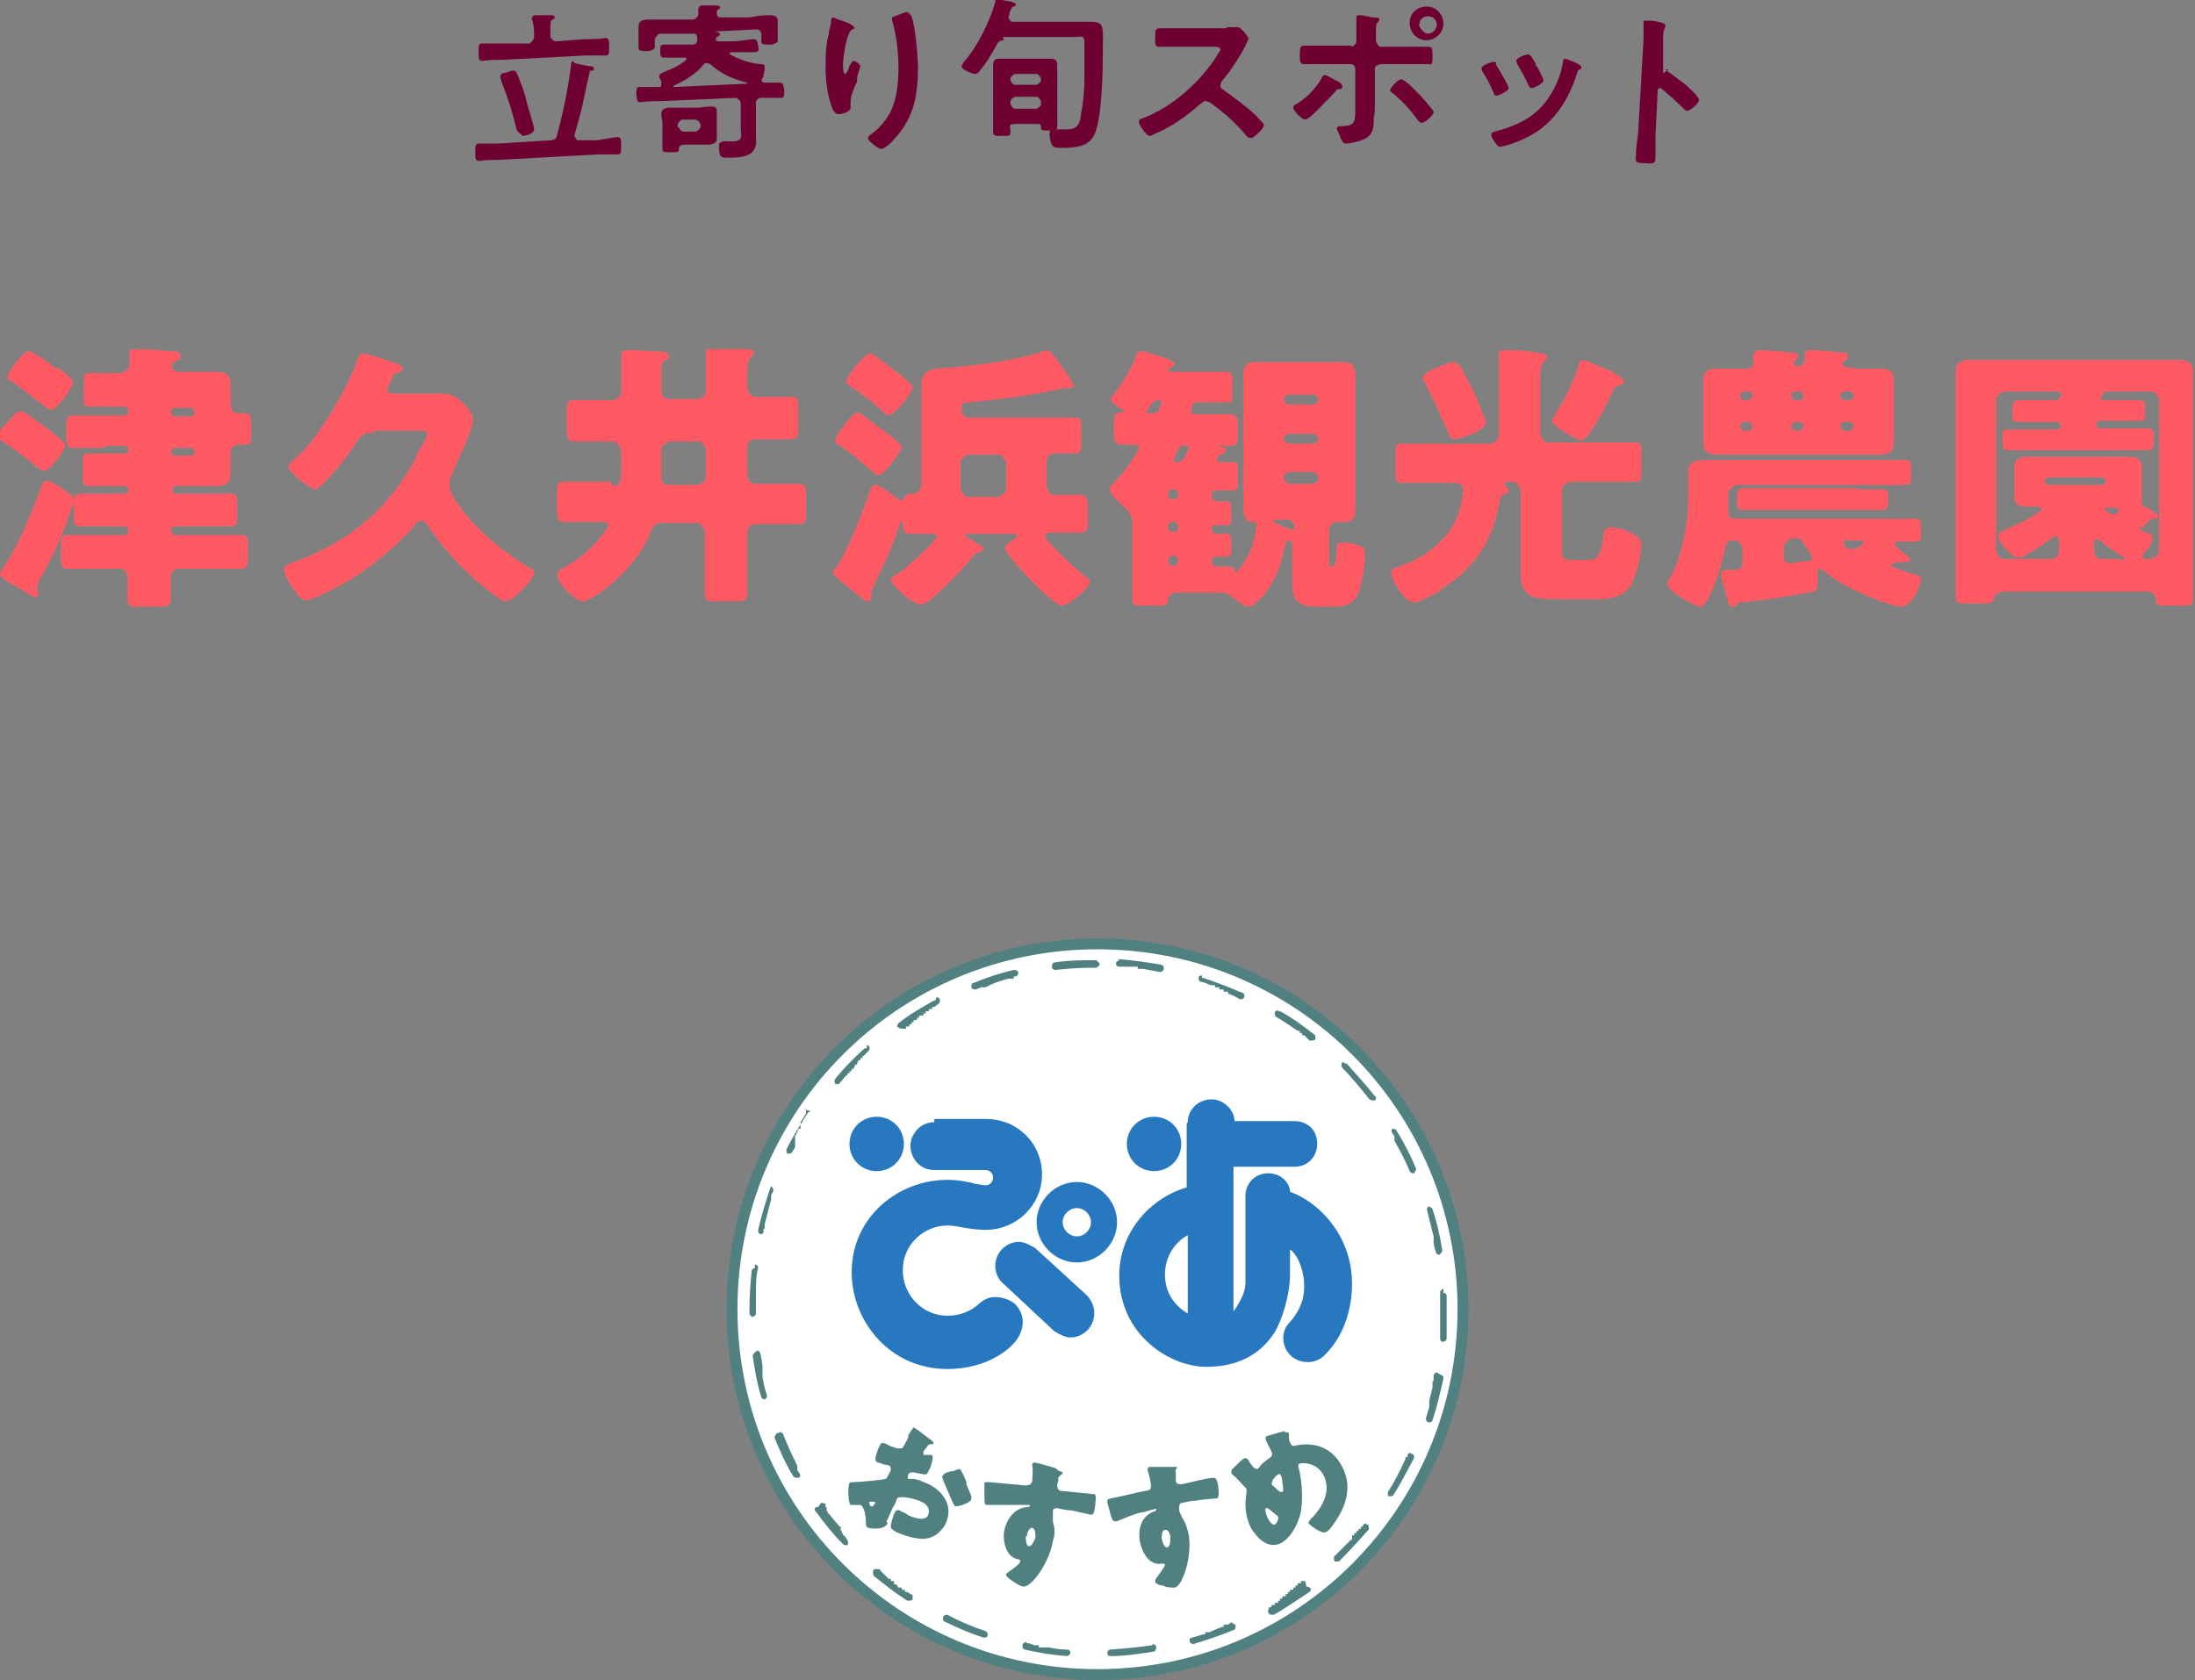 <?xml version="1.0" encoding="UTF-8"?><svg id="_イヤー_2" xmlns="http://www.w3.org/2000/svg" viewBox="0 0 20.18 15.45"><rect x="0" y="0" width="20.18" height="15.45" fill="#808080" stroke="none"/><defs><style>.cls-1{fill:#fff;}.cls-2{fill:#ff5a64;}.cls-3{fill:#6e0032;}.cls-4{fill:#2778be;}.cls-5{fill:#518080;}</style></defs><g id="_イヤー_7"><g><g><g><path class="cls-1" d="M10.09,15.4c-1.85,0-3.36-1.51-3.36-3.36s1.51-3.36,3.36-3.36,3.36,1.51,3.36,3.36-1.51,3.36-3.36,3.36Z"/><path class="cls-5" d="M10.09,8.73c1.83,0,3.31,1.48,3.31,3.31s-1.48,3.31-3.31,3.31-3.31-1.48-3.31-3.31,1.48-3.31,3.31-3.31m0-.1c-1.88,0-3.41,1.53-3.41,3.41s1.53,3.41,3.41,3.41,3.41-1.53,3.41-3.41-1.53-3.41-3.41-3.41h0Z"/></g><path class="cls-5" d="M10.09,8.83c-.13,0-.26,0-.39,.02-.02,0-.03,.02-.03,.04,0,.02,.02,.03,.03,.03h0c.1-.01,.21-.02,.31-.02h.07s.03-.02,.03-.03-.01-.03-.03-.03h0Zm-.77,.09h0c-.13,.03-.25,.07-.37,.12-.02,0-.02,.02-.02,.04,0,.01,.02,.02,.03,.02h.01l.05-.02h.04c.07-.04,.14-.06,.21-.08h.05v-.02h.02s.03-.02,.02-.04c0-.01-.02-.02-.03-.02h0Zm-.72,.28h-.01c-.11,.06-.23,.13-.33,.21-.01,.01-.02,.03,0,.04,0,0,.02,.01,.03,.01,0,0,.01,0,.02,0h.02v-.02h.03v-.02h.02v-.02h.02v-.02h.03v-.02h.02v-.02h.04v-.02h.02v-.02h.03v-.02h.03v-.02h.02l.04-.03s.02-.03,.01-.04c0-.01-.02-.02-.03-.02h0Zm-.63,.44s-.02,0-.02,0c-.1,.09-.19,.18-.27,.28-.01,.01-.01,.03,0,.05,0,0,.01,0,.02,0,0,0,.02,0,.02-.01,.02-.02,.04-.05,.06-.07h.01v-.02h.02v-.02h.02v-.02h.02v-.02h.01v-.02h.02v-.02h.01v-.02h.02v-.02h.02v-.02h.01l.05-.05s.01-.03,0-.04c0,0-.02-.01-.02-.01h0Zm-.51,.58s-.02,0-.03,.01c-.07,.11-.14,.22-.2,.34,0,.02,0,.04,.01,.04h.01s.02,0,.03-.01l.03-.05h0v-.02h0v-.02h0v-.02h0v-.03h0v-.02h.01v-.02h.01v-.02h.01v-.02h.02v-.02h0v-.02h0v-.02h0s.04-.06,.05-.08c0-.01,0-.03,0-.04,0,0-.01,0-.02,0h0Zm-.35,.69s-.03,0-.03,.02c-.04,.12-.08,.25-.11,.38,0,.02,0,.03,.02,.04h0s.03,0,.03-.02v-.03h.01v-.02h0v-.02h0c.02-.08,.04-.16,.06-.23h0v-.02h0v-.02h0l.02-.04s0-.03-.02-.04h-.01Zm-.17,.75s-.03,.01-.03,.03c-.01,.11-.02,.23-.02,.34v.05s.01,.03,.03,.03h0s.03-.01,.03-.03h0v-.02h0v-.02h0v-.02h0v-.02h0v-.02h0v-.02h0v-.02h0v-.02h0v-.02h0c0-.09,0-.17,.02-.24,0-.02-.01-.03-.03-.03h0Zm.01,.77h0s-.03,.02-.03,.04c.02,.13,.04,.26,.08,.38,0,.01,.02,.02,.03,.02h0s.03-.02,.02-.04c-.02-.06-.03-.11-.04-.17h0v-.02h0v-.02h0v-.02h0v-.02h0v-.02h0s-.01-.08-.02-.11c0-.02-.02-.03-.03-.03h0Zm.2,.75h-.01s-.02,.03-.02,.04c.05,.12,.1,.24,.17,.35,0,.01,.02,.02,.03,.02,0,0,.01,0,.02,0,.02,0,.02-.03,.01-.04l-.02-.03h0v-.02h0v-.02h0c-.05-.1-.09-.19-.13-.29,0-.01-.02-.02-.03-.02h0Zm.37,.68s-.01,0-.02,0c-.01,.01-.02,.03,0,.04,.08,.11,.16,.21,.25,.3,0,0,.01,.01,.02,.01,0,0,.02,0,.02,0,.01-.01,.01-.03,0-.05l-.03-.04h-.01v-.02h-.01v-.02h-.01v-.02h0v-.02h-.01s-.07-.08-.1-.12h-.01v-.02h-.01v-.02h0v-.02h-.01v-.03s-.03-.01-.04-.01h0Zm.53,.57s-.02,0-.02,.01c-.01,.01,0,.03,0,.05,.1,.08,.2,.16,.31,.23,0,0,.01,0,.02,0,.01,0,.02,0,.03-.01,0-.01,0-.03,0-.04l-.05-.03h-.02v-.02h-.03v-.02h-.03l-.02-.03h-.02v-.03h-.03v-.02h-.02s-.05-.05-.07-.07h0s-.01-.02-.02-.02h0Zm.65,.42s-.02,0-.03,.02c0,.02,0,.04,.01,.04,.12,.06,.24,.11,.36,.15h.01s.03,0,.03-.02c0-.02,0-.03-.02-.04-.12-.04-.24-.09-.35-.15h-.01Zm.73,.25s-.03,.01-.03,.03c0,.02,0,.03,.02,.04,.13,.03,.26,.05,.39,.06h0s.03-.01,.03-.03c0-.02-.01-.03-.03-.03-.06,0-.12-.01-.17-.02h-.09v-.02h-.04s-.05-.02-.07-.02h0Zm1.16,.03h0c-.13,.02-.25,.03-.38,.04-.02,0-.03,.02-.03,.03,0,.02,.01,.03,.03,.03h0c.13,0,.26-.02,.39-.04,.02,0,.03-.02,.03-.04,0-.02-.02-.03-.03-.03h0Zm.74-.21h-.01l-.03,.02h-.04v.02h-.01s-.08,.03-.12,.05h-.04v.02h-.02s-.06,.02-.1,.03c-.02,0-.03,.02-.02,.04,0,.01,.02,.02,.03,.02h0c.13-.04,.25-.08,.37-.13,.02,0,.02-.03,.02-.04,0-.01-.02-.02-.03-.02h0Zm.67-.38s-.01,0-.02,0h-.02v.02h-.03v.02h-.02v.02h-.02v.02h-.03v.02h-.02v.02h-.02v.02h-.03v.02h-.02v.02h-.02v.02h-.03v.02h-.03v.02h-.02s-.02,.04-.01,.05c0,.01,.02,.02,.03,.02,0,0,.01,0,.02,0,.11-.06,.22-.14,.33-.21,.01-.01,.02-.03,0-.04,0,0-.02-.01-.03-.01h0Zm.56-.53s-.02,0-.02,.01h-.01v.02h-.02v.02h-.02v.02h-.02v.02h-.02v.02h-.02v.02h0v.02h-.01c-.05,.05-.1,.1-.15,.15-.01,.01-.01,.03,0,.05,0,0,.01,0,.02,0,0,0,.02,0,.02,0,.09-.09,.18-.19,.27-.29,.01-.01,0-.03,0-.05,0,0-.01,0-.02,0h0Zm.41-.65s-.02,0-.03,.02v.02h-.02v.02h0c-.05,.11-.1,.21-.16,.3,0,.01,0,.03,0,.04,0,0,.01,0,.02,0,.01,0,.02,0,.03-.01,.07-.11,.13-.23,.19-.34,0-.02,0-.04-.02-.04h-.01Zm.24-.74s-.03,.01-.03,.03v.05h-.01v.02h0v.02h0v.02h0s-.02,.08-.03,.12h0v.02h0v.02h0v.02h0s-.02,.07-.03,.1c0,.02,0,.03,.02,.04h.01s.03,0,.03-.02c.04-.12,.07-.25,.1-.38,0-.02,0-.03-.03-.04h0Zm.06-.77h0s-.03,.02-.03,.03v.04h0v.02h0v.03h0v.02h0v.02h0v.02h0v.02h0v.02h0v.02h0v.02h0v.02h0v.02h0c0,.05,0,.11,0,.16,0,.02,.01,.03,.03,.03h0s.03-.01,.03-.03c0-.08,0-.16,0-.24,0-.05,0-.1,0-.15,0-.02-.01-.03-.03-.03h0Zm-.13-.76h0s-.03,.02-.02,.04c.02,.08,.04,.16,.06,.24h0v.02h0v.02h0v.02s.01,.06,.02,.08c0,.02,.02,.03,.03,.03h0s.03-.02,.03-.04c-.02-.13-.05-.26-.09-.38,0-.01-.02-.02-.03-.02h0Zm-.31-.71s-.01,0-.02,0c-.02,0-.02,.03-.01,.04l.02,.03h0v.02h0v.02h0c.05,.09,.1,.18,.14,.28,0,.01,.02,.02,.03,.02h.01s.02-.03,.02-.04c-.05-.12-.11-.24-.18-.35,0-.01-.02-.02-.03-.02h0Zm-.47-.61s-.02,0-.02,0c-.01,.01-.01,.03,0,.05,.09,.09,.17,.19,.25,.29,0,0,.02,.01,.03,.01,0,0,.01,0,.02,0,.01-.01,.02-.03,0-.04-.08-.1-.17-.2-.26-.3,0,0-.01,0-.02,0h0Zm-.61-.48s-.02,0-.03,.02c0,.02,0,.03,.01,.04,.07,.04,.14,.09,.2,.13h.02v.02h.02v.02h.02l.05,.05s.01,0,.02,0c0,0,.02,0,.03-.01,.01-.01,0-.03,0-.04-.1-.08-.21-.16-.32-.22,0,0-.01,0-.02,0h0Zm-.7-.32s-.03,0-.03,.02c0,.02,0,.03,.02,.04,.03,0,.06,.02,.09,.03h.04v.02h.04v.02h.04v.02h.04v.02h.01s.07,.03,.1,.05h.01s.02,0,.03-.02c0-.02,0-.04-.02-.04-.12-.05-.24-.1-.37-.14h0Zm-.76-.14s-.03,.01-.03,.03c0,.02,.01,.03,.03,.03h.17v.02h.05c.05,.01,.11,.02,.16,.03h0s.03-.01,.03-.03c0-.02,0-.03-.03-.04-.13-.02-.26-.04-.39-.05h0Z"/></g><g><path class="cls-5" d="M8.16,14.01c-.03,.06-.14,.05-.18,.04-.02-.01-.02-.03-.02-.07,0-.05-.02-.13-.05-.14-.01,0-.03,0-.05,0-.01,0-.03,0-.04,0-.02-.01-.03-.17-.01-.2,0-.01,.02-.01,.04-.01,.04,0,.27-.02,.29-.03,.01,0,.02-.02,.03-.04l.02-.04s0-.03-.01-.04c0,0-.03-.01-.04-.01-.02,0-.05-.02-.07-.02-.02-.01-.04-.02,.01-.14,.02-.04,.02-.05,.07-.03,.03,.02,.07,.03,.1,.04,.01,0,.03,0,.04,0,.01,0,.04-.06,.06-.1v-.02s.03-.05,.04-.06c0-.01,.01-.02,.03,0,.02,.01,.12,.09,.15,.11,0,0,.02,.02,.01,.03,0,0-.01,0-.02,0-.02,0-.03,.01-.04,.03-.02,.02-.03,.04-.03,.04,0,.01,0,.03,0,.03,0,0,.03,0,.04,0,.01,0,.03,0,.03,0,.02,0,.02,.04,0,.09,0,.02-.02,.05-.03,.07-.01,.03-.03,.02-.13,0-.02,0-.04,0-.05,.02,0,.02-.01,.03,0,.04,0,0,.02,0,.03,0,.06,0,.11,.03,.16,.05,.14,.07,.23,.21,.15,.37-.04,.07-.1,.12-.18,.13-.08,.01-.2-.03-.27-.06-.03-.02-.05-.03-.05-.05,0-.03,.02-.09,.03-.12,.01-.02,.02-.04,.05-.03,0,0,.03,.02,.04,.02,.01,0,.03,.02,.05,.03,.05,.02,.14,.05,.17,0,.03-.06-.01-.11-.06-.13-.04-.02-.15-.05-.2-.04-.02,0-.03,.02-.03,.03,0,.01-.02,.05-.03,.06-.01,.02-.05,.12-.06,.13Zm-.12-.17s.01-.03,0-.03c0,0-.02,0-.03,0,0,0-.01,0-.02,0,0,0,0,.01,.01,.04h.01s.01,.01,.02,0v-.02Zm.84-.2s.04,.09,.05,.12c0,0,0,.02,0,.03-.01,.03-.12,.07-.15,.06-.01,0-.01-.02-.02-.03-.03-.07-.06-.14-.09-.21,0-.02-.02-.03,0-.04,0-.02,.06-.04,.08-.04h.01s.05-.02,.06-.02c.02,0,.06,.11,.07,.13Z"/><path class="cls-5" d="M9.74,13.53s.03,0,.03,.02c0,0,0,0-.01,.01,0,0-.02,.01-.03,.03,0,.01,0,.04-.01,.06,0,.03,0,.05,.03,.06,.1,.01,.2,.02,.3,.03,.02,0,.03,0,.02,.09,0,.02-.01,.08-.02,.09,0,0,0,.01-.02,.01,0,0-.14-.03-.18-.04-.04,0-.08-.01-.13-.02-.02,0-.04,0-.04,.03v.03s0,.04,0,.07c.02,.05,.02,.12,0,.17-.03,.2-.2,.43-.27,.42-.03,0-.07-.03-.1-.05-.03-.02-.06-.04-.06-.06,0-.01,.02-.02,.03-.03,.03-.02,.1-.07,.1-.09,0-.01,0-.02-.02-.02-.11-.02-.14-.16-.13-.25,.02-.11,.09-.22,.21-.23,0,0,.02,0,.03-.01,0,0,0-.01-.01-.01-.01,0-.11,0-.13,0-.03,0-.21,0-.24,0,0,0-.02,0-.02,0-.02,0-.02-.03-.02-.11,0-.04,0-.07,0-.08,0-.02,0-.02,.04-.02,.11,.01,.23,.02,.33,.03,.03,0,.06,0,.07-.04,0-.04,.01-.1,0-.14,0,0,0,0,0-.01,0,0,0-.02,.02-.02,.02,0,.16,.04,.19,.05Zm-.31,.6s0,.09,.03,.09c.03,0,.05-.06,.06-.08,0-.03,0-.08-.03-.09-.03,0-.05,.05-.05,.08Z"/><path class="cls-5" d="M10.79,13.49s.03,0,.03,0c0,0,0,0,0,.01,0,0-.02,.02-.01,.04,0,.01,0,.04,0,.06,0,.03,0,.05,.05,.05,.1-.02,.2-.05,.29-.06,.02,0,.04,0,.05,.08,0,.02,.01,.08,0,.09,0,.01,0,.02-.02,.02,0,0-.14,.01-.18,.02-.04,0-.08,.01-.13,.02-.02,0-.03,.02-.03,.04v.03s.01,.03,.03,.07c.03,.04,.05,.11,.06,.16,.03,.2-.06,.47-.13,.48-.03,0-.08,0-.11-.02-.04,0-.07-.02-.07-.04,0-.01,.01-.03,.02-.04,.02-.03,.07-.09,.07-.11,0-.01-.01-.01-.03-.01-.12,.02-.18-.11-.2-.2-.02-.11,.01-.24,.13-.28,0,0,.02,0,.02-.02,0,0,0-.01-.02,0-.01,0-.1,.03-.12,.03-.03,0-.2,.07-.22,.08,0,0-.02,0-.02,0-.02,0-.03-.02-.05-.1-.01-.04-.02-.07-.02-.08,0-.02,0-.02,.03-.03,.11-.02,.22-.05,.32-.07,.03,0,.06-.01,.05-.06,0-.03-.02-.1-.03-.13h0s0-.03,.02-.03c.02,0,.17,0,.2,0Zm-.11,.66s.02,.09,.05,.08c.03,0,.03-.07,.03-.09,0-.03-.02-.08-.05-.07-.03,0-.03,.06-.03,.09Z"/><path class="cls-5" d="M11.81,13.17s.03,0,.04,.01c0,0,0,.02,0,.02,0,.03,0,.06,.02,.08,0,.02,.03,.02,.06,.01,.18-.03,.33,.04,.41,.2,.1,.19,.03,.38-.09,.54-.02,.03-.04,.05-.06,.06-.04,.02-.14-.06-.16-.08,0-.01,0-.02,.03-.05,.1-.1,.18-.25,.11-.39-.06-.12-.19-.12-.22-.11-.01,0-.02,.02-.01,.04,.03,.12,.04,.28,.02,.4-.02,.1-.08,.23-.18,.29-.12,.06-.22-.04-.28-.14-.05-.1-.06-.21-.04-.32,0-.01,0-.02,0-.04,0,0-.02-.02-.02-.02-.04-.04-.07-.08-.11-.11,0,0-.01-.01-.01-.02,0-.01,0-.02,.01-.03,.02-.02,.09-.09,.11-.1,.02,0,.03,0,.05,.04l.03,.04s.02,.02,.04,.02c0,0,0,0,.02-.02,.02-.03,.06-.06,.09-.08,.04-.03,.03-.04-.01-.12l-.02-.04s-.01-.03,0-.04c.02-.01,.14-.04,.17-.05Zm-.15,.8s.03,.06,.06,.05c.01,0,.04-.05,.03-.07,0,0,0-.01-.02-.02-.06-.05-.08-.07-.09-.06-.02,0,.01,.09,.02,.1Zm.04-.35s-.02,.03,0,.04c0,0,.05,.05,.07,.06,0,0,.01,0,.02,0,.01,0,.01-.04,0-.08,0-.04-.01-.07-.02-.08,0,0-.01-.01-.02,0-.01,0-.04,.04-.05,.05Z"/></g><g><path class="cls-4" d="M8.06,10.27c-.14,0-.25,.11-.25,.25s.11,.25,.25,.25,.25-.11,.25-.25-.11-.25-.25-.25Z"/><path class="cls-4" d="M10.61,10.27c-.14,0-.25,.11-.25,.25s.11,.25,.25,.25,.25-.11,.25-.25-.11-.25-.25-.25Z"/><path class="cls-4" d="M10.27,11.24c0,.2-.17,.37-.37,.37s-.37-.17-.37-.37,.17-.37,.37-.37,.37,.17,.37,.37Zm-.37-.13c-.07,0-.13,.06-.13,.13s.06,.13,.13,.13,.13-.06,.13-.13-.06-.13-.13-.13Z"/><path class="cls-4" d="M10.06,12.07c0-.06-.03-.12-.07-.16l-.47-.43s-.09-.06-.15-.06c-.12,0-.22,.1-.22,.22,0,.07,.03,.13,.08,.17l.46,.43s.09,.06,.15,.06c.12,0,.22-.1,.22-.22Z"/><path class="cls-4" d="M8.59,10.29h.47c.3,0,.52,.23,.52,.51s-.23,.51-.52,.51c-.15,0-.26-.04-.35-.04-.21,0-.41,.17-.41,.41s.19,.42,.41,.42c.13,0,.22-.05,.28-.1,.02-.02,.06-.05,.09-.06,.08-.03,.19,0,.25,.05,.11,.11,.08,.25,.01,.34-.05,.07-.26,.26-.63,.26-.53,0-.88-.44-.88-.89,0-.51,.43-.85,.88-.85,.1,0,.2,.02,.27,.04,.03,0,.05,.01,.08,.01,.04,0,.07-.03,.07-.07s-.03-.07-.07-.07c-.04,0-.37,0-.47,0-.15,0-.22-.13-.22-.22,0-.1,.08-.22,.22-.22Z"/><path class="cls-4" d="M10.92,10.32c0-.12,.1-.21,.22-.21,.11,0,.21,.1,.21,.2h.55c.12,0,.21,.08,.21,.21,0,.11-.08,.21-.21,.21h-.56v1.33s.11-.14,.11-.26v-.8c0-.11,.08-.21,.21-.21s.2,.1,.2,.17c.23,.08,.57,.37,.57,.85,0,.16-.04,.45-.26,.66-.07,.07-.21,.08-.3,0-.09-.08-.09-.22-.03-.29,.09-.1,.15-.2,.15-.35,0-.18-.08-.31-.13-.34,0,0,0,.16,0,.22,0,.21-.08,.44-.14,.54-.12,.19-.32,.32-.63,.32-.33,0-.8-.29-.8-.84,0-.41,.3-.72,.62-.81v-.59Zm-.21,1.4c0,.19,.11,.3,.21,.36v-.72c-.1,.05-.21,.18-.21,.36Z"/></g></g><g><g><path class="cls-3" d="M5.28,.58s.13,.03,.15,.03c.01,0,.03,0,.03,.02,0,.01,0,.02-.02,.02-.02,0-.02,0-.02,.02-.03,.12-.05,.24-.08,.36-.02,.07-.04,.15-.06,.22h0s.02,.04,.03,.04h.18c.06-.01,.12-.02,.18-.03,.04,0,.04,.02,.04,.08,0,.06,0,.08-.03,.08-.06,0-.12,0-.18,0l-.91,.05c-.06,0-.12,0-.18,.01-.04,0-.04-.02-.04-.08,0-.06,0-.08,.03-.08,.06,0,.12,0,.18,0l.49-.03s.05-.01,.05-.04c.06-.23,.1-.42,.13-.65,0-.02,0-.03,.02-.04Zm-.22-.24s.02,.04,.05,.04l.27-.02c.06,0,.12,0,.18-.01,.04,0,.04,.02,.04,.08,0,.06,0,.08-.03,.08-.06,0-.12,0-.18,0l-.77,.04c-.06,0-.12,0-.18,.01-.04,0-.04-.02-.04-.08,0-.06,0-.08,.03-.08,.06,0,.12,0,.18,0h.26s.04-.03,.04-.06v-.03s0-.09-.02-.13v-.02s.01-.02,.03-.02c.03,0,.11,0,.14,0,.01,0,.04,0,.04,.02,0,.01,0,.01-.02,.02-.02,.01-.02,.03-.02,.08v.07Zm-.26,.9s-.04-.02-.05-.05c-.04-.16-.08-.29-.14-.44,0-.01-.01-.03-.01-.04,0-.03,.02-.04,.04-.04,.02,0,.05-.02,.07-.02,.02,0,.03,0,.04,.02,.02,.04,.08,.2,.09,.26,.01,.05,.07,.22,.07,.26,0,.04-.08,.06-.11,.06Z"/><path class="cls-3" d="M7,.74s.01,.02,.03,.02c.05,0,.09,0,.14,0,.03,0,.03,.02,.04,.07,0,.05,0,.07-.03,.07-.06,0-.12,0-.18,0h-.01s-.04,.01-.04,.04v.33c.02,.16-.11,.18-.24,.18-.07,0-.1,.01-.1-.1,0-.03,0-.04,.04-.05,.02,0,.05,0,.08,0,.09,0,.09-.03,.08-.11v-.25s-.02-.04-.05-.04l-.68,.03c-.06,0-.12,0-.19,.01-.04,0-.03-.02-.04-.07,0-.05,0-.07,.03-.07,.06,0,.11,0,.17,0,.02,0,.03,0,.03-.03,0,0,0-.01,0-.02,0-.01-.02-.03-.02-.05,0-.02,.03-.03,.05-.04,.08-.03,.14-.06,.2-.11,0,0,0,0,0-.01,0,0,0-.01-.02-.01-.06,0-.12,0-.17,0-.04,0-.05,0-.05-.06,0-.05,0-.06,.04-.06,.07,0,.13,0,.2,0h.06s.04,0,.04-.04v-.02s0-.04-.03-.04h-.32s-.04,.03-.04,.06v.07s-.02,.03-.07,.03c-.05,0-.08,0-.08-.03,0,0,0-.01,0-.02,0,0,0-.03,0-.04v-.07s0-.06,0-.07c0-.05,.05-.06,.08-.06,.06,0,.11,0,.17,0h.26s.04-.02,.04-.05v-.05h0s.01-.03,.03-.03c.03,0,.1,0,.13,0,.01,0,.04,0,.04,.02,0,0,0,.01-.02,.02-.01,0-.01,.02-.01,.03,0,.03,.01,.04,.04,.04h.26c.06-.01,.11-.02,.17-.02,.04,0,.09,0,.09,.05,0,.01,0,.04,0,.07v.12s-.02,.03-.07,.03c-.04,0-.08,0-.08-.02,0-.02,0-.04,0-.06v-.02s-.01-.04-.04-.04l-.4,.02h0s.06,0,.06,.03c0,0-.02,.02-.03,.02,0,0-.01,.01-.01,.02,0,.01,.01,.02,.02,.02h.12c.07,0,.13-.01,.2-.02,.04,0,.04,.01,.05,.06s0,.06-.04,.06c-.07,0-.13,0-.2,0h-.01s-.02,0-.01,.01c0,0,0,0,0,.01,.09,.05,.18,.08,.28,.09,.03,0,.04,0,.04,.03,0,.02,0,.04-.01,.06,0,0,0,.01,0,.02Zm-.41,.46s0,.04,0,.07c0,.04-.02,.05-.06,.06-.03,0-.06,0-.1,0h-.14s-.05,0-.05,.04c0,.03,0,.03-.08,.03-.05,0-.07,0-.07-.03v-.25s-.01-.05-.01-.07c0-.04,.02-.05,.06-.06,.03,0,.06,0,.1,0h.19s.06-.01,.1-.01c.04,0,.06,0,.06,.05,0,.02,0,.04,0,.07v.1Zm.27-.43s.01,0,.01,0c0,0,0,0,0-.01-.13-.03-.24-.08-.34-.17,0,0-.02-.01-.03-.01-.01,0-.02,0-.03,.01-.07,.09-.17,.15-.28,.2,0,0,0,0,0,.01,0,0,0,0,.01,0l.66-.03Zm-.62,.4s.02,.04,.04,.04h.12s.04-.02,.04-.05v-.02s-.02-.04-.05-.04h-.12s-.04,.02-.04,.05v.02Z"/><path class="cls-3" d="M7.86,.25s-.01,.02-.02,.02c-.02,.01-.02,.01-.03,.03-.02,.03-.03,.09-.04,.13-.01,.06-.02,.12-.02,.17,0,.01,0,.08,.02,.08,.01,0,.02-.03,.03-.04,0-.02,.03-.08,.05-.08,.01,0,.06,.03,.06,.05,0,0-.02,.06-.03,.1v.04c-.03,.06-.06,.13-.06,.19,0,.02,0,.04,0,.05,0,.04-.08,.06-.11,.06-.03,0-.05-.03-.06-.06-.04-.1-.06-.25-.06-.36,0-.1,0-.22,.03-.32,0-.04,.02-.08,.02-.11,0-.01,0-.04,.02-.04,0,0,.07,.03,.08,.03,.03,.01,.11,.04,.11,.06Zm.48-.14s.03,.02,.04,.04c.04,.12,.05,.31,.06,.44,0,.27-.03,.49-.22,.69-.02,.03-.09,.09-.12,.09-.02,0-.12-.07-.12-.1,0-.01,.01-.02,.02-.03,.09-.06,.16-.15,.2-.24,.05-.12,.06-.26,.06-.39,0-.14-.02-.29-.06-.43v-.02s.12-.05,.14-.05Z"/><path class="cls-3" d="M9.23,.37s-.05,0-.06,.03c-.05,.09-.1,.18-.17,.26,0,.01-.02,.02-.04,.02-.02,0-.12-.04-.12-.07,0-.01,.02-.03,.02-.04,.12-.13,.24-.37,.29-.55,0-.01,0-.03,.02-.03,.01,0,.08,.02,.1,.02,.05,.01,.07,.02,.07,.03,0,.01-.01,.02-.02,.02-.02,0-.02,.02-.04,.06,0,.01,0,.02-.01,.04h0s.02,.04,.03,.04h.58c.05,0,.1,0,.15,0,.1,0,.11,.04,.11,.12,0,.23,0,.61-.05,.83-.02,.08-.04,.14-.12,.18-.05,.02-.12,.03-.18,.03-.09,0-.1,0-.12-.03-.01-.02-.02-.06-.02-.09,0-.02,0-.05,.03-.05,0,0,.02,0,.03,0,.03,0,.06,0,.09,0,.11,0,.13-.05,.14-.15,.02-.1,.03-.21,.03-.32,0-.08,0-.24,0-.31,0-.07,0-.08-.08-.07h-.67Zm.49,.7s0,.06,0,.09c0,.04-.02,.04-.07,.04-.07,0-.08,0-.08-.03,0-.03,0-.03-.06-.03h-.17c-.06,0-.06,.01-.05,.06,0,.05,0,.05-.08,.05-.06,0-.08,0-.08-.04,0-.04,0-.08,0-.12v-.39s0-.06,0-.1c0-.05,.02-.06,.06-.06,.04,0,.07,0,.11,0h.24s.07,0,.11,0c.05,0,.07,.01,.07,.06,0,.03,0,.06,0,.1v.38Zm-.19-.29s.04-.02,.04-.04v-.02s-.02-.04-.04-.04h-.2s-.04,.02-.04,.04v.02s.02,.04,.04,.04h.2Zm-.2,.11s-.04,.02-.04,.04v.03s.02,.04,.04,.04h.2s.04-.02,.04-.04v-.03s-.02-.04-.04-.04h-.2Z"/><path class="cls-3" d="M11.28,.25s.05,0,.07,0c0,0,.02,0,.03,0,.03,0,.1,.09,.1,.11,0,0-.02,.03-.03,.06,0,.01-.02,.03-.02,.04-.06,.1-.12,.2-.2,.29,0,0-.01,.02-.01,.03,0,.02,0,.03,.02,.04,.08,.06,.18,.13,.26,.2,.04,.03,.07,.07,.11,.11,0,0,.01,.01,.01,.02,0,.03-.09,.12-.12,.12-.02,0-.03-.01-.04-.02-.11-.13-.2-.21-.34-.31-.01,0-.02-.01-.04-.01-.02,0-.03,.02-.05,.03-.11,.1-.25,.2-.39,.26-.01,0-.05,.03-.07,.03-.03,0-.1-.1-.1-.13,0-.02,.02-.03,.03-.03,.27-.1,.53-.33,.69-.58,0-.01,.03-.04,.03-.05,0-.02-.02-.03-.04-.03h-.32c-.07,0-.13,0-.2,0-.04,0-.04-.02-.04-.09,0-.05,0-.08,.04-.08,.07,0,.13,0,.2,0h.42Z"/><path class="cls-3" d="M12.34,.81s-.01,.01-.02,.01c-.03,0-.03,0-.05,.03-.04,.04-.23,.25-.27,.25-.03,0-.11-.08-.11-.11,0-.02,.02-.03,.04-.04,.08-.05,.17-.14,.22-.23,0-.01,.02-.03,.03-.03,.02,0,.08,.04,.1,.05,.01,0,.06,.03,.06,.05Zm.09-.38s.04-.02,.04-.05v-.02c0-.06,0-.12,0-.18,0,0,0-.01,0-.02,0-.02,.01-.02,.03-.02,.03,0,.08,.01,.11,.02,.04,0,.07,0,.07,.02,0,0,0,.02-.01,.02-.02,.02-.02,.03-.02,.1v.08s.02,.05,.04,.05h.24c.07,0,.13,0,.2,0,.04,0,.04,.02,.04,.09,0,.06,0,.08-.04,.07-.07,0-.13,0-.2,0h-.24s-.05,.01-.05,.04v.36s0,.06-.01,.09c0,.08,0,.16-.09,.2-.04,.02-.12,.04-.17,.04-.02,0-.03-.02-.05-.06,0-.02-.03-.06-.03-.08,0-.02,.04-.02,.05-.02,.12,0,.12-.05,.12-.16v-.36s0-.05-.04-.05h-.24c-.06,0-.13,0-.19,0-.04,0-.04-.03-.04-.08,0-.06,0-.09,.04-.09,.04,0,.13,0,.19,0h.24Zm.62,.44s.13,.14,.13,.16c0,.03-.08,.1-.11,.1-.02,0-.03-.02-.04-.03-.07-.1-.13-.16-.22-.24-.01,0-.03-.02-.03-.03,0-.02,.07-.1,.1-.1,.04,0,.14,.11,.16,.13Zm.22-.65c0,.08-.07,.15-.16,.15-.08,0-.15-.07-.15-.16s.07-.15,.16-.15c.08,0,.15,.07,.15,.16Zm-.23,0s.03,.08,.08,.09c.05,0,.08-.03,.09-.08,0-.04-.03-.08-.08-.08-.05,0-.08,.03-.08,.08Z"/><path class="cls-3" d="M13.75,.59s.05,.08,.06,.1c.01,.02,.06,.1,.06,.12,0,.03-.1,.07-.11,.07-.02,0-.02-.01-.03-.03-.03-.07-.06-.13-.1-.19,0,0-.01-.02-.01-.03,0-.03,.09-.06,.11-.06,.01,0,.02,0,.03,.01Zm.76,0s.03,.01,.03,.03c0,.01-.01,.02-.02,.02-.01,0-.01,.01-.02,.03-.05,.16-.12,.3-.23,.42-.12,.13-.26,.2-.43,.25-.01,0-.04,.01-.05,.01-.03,0-.08-.09-.08-.11,0-.02,.01-.02,.03-.03,.2-.05,.37-.13,.49-.3,.07-.1,.12-.22,.14-.34,0-.01,0-.03,.02-.03,.01,0,.11,.04,.12,.05Zm-.38,.02s.06,.11,.06,.13c0,.03-.09,.07-.11,.07-.02,0-.02-.02-.03-.03-.03-.07-.06-.12-.1-.19,0,0-.01-.02-.01-.03,0-.03,.09-.06,.11-.06,.02,0,.05,.05,.07,.09v.02Z"/><path class="cls-3" d="M15.31,.64s.18,.13,.21,.16c.02,.02,.1,.09,.1,.12s-.08,.1-.11,.1c-.01,0-.02-.01-.03-.02-.08-.08-.13-.12-.21-.19,0,0,0,0-.01,0-.01,0-.02,.01-.02,.02l-.02,.42c0,.06,0,.12,0,.18,0,.07,0,.08-.1,.07-.06,0-.09,0-.08-.06,0-.07,.01-.14,.02-.21l.05-.87s0-.08,0-.12c0,0,0-.02,0-.03,0-.02,0-.02,.02-.02,0,0,.04,0,.05,0,.07,.01,.13,.02,.13,.04,0,0,0,.02,0,.02-.01,.02-.02,.04-.02,.08,0,.02,0,.05,0,.09v.23s0,.02,0,.02c0,0,0,0,.01,0,.01-.01,.03-.03,.05-.03Z"/></g><g><path class="cls-2" d="M.61,4.52s.07,.04,.07,.08c0,.02-.02,.08-.03,.1-.07,.21-.17,.43-.28,.62-.01,.02-.03,.06-.03,.08,0,.02,.01,.04,.01,.06,0,.01,0,.03-.03,.03-.02,0-.06-.03-.11-.06l-.12-.07c-.06-.04-.09-.06-.09-.08s.03-.06,.05-.09c.12-.18,.24-.47,.32-.69,.02-.05,.03-.08,.06-.08s.14,.07,.17,.09ZM.07,3.89s.07-.11,.12-.11c.03,0,.25,.16,.28,.19,.03,.02,.13,.1,.13,.13s-.14,.23-.19,.23c-.03,0-.07-.03-.09-.05-.08-.07-.2-.16-.28-.21-.03-.02-.05-.03-.05-.06,0-.04,.04-.09,.07-.12Zm.46-.51s.14,.1,.14,.13c0,.06-.15,.26-.2,.26-.02,0-.06-.03-.08-.05-.08-.06-.21-.16-.29-.22-.02,0-.03-.01-.03-.03,0-.05,.14-.24,.19-.24,.04,0,.18,.1,.26,.16Zm.43,.74c-.09,0-.19,0-.28,0-.06,0-.07-.03-.07-.09v-.12c0-.07,.01-.09,.07-.09,.09,0,.18,0,.28,0h.19s.03-.01,.03-.03h0s-.01-.05-.03-.05h-.06c-.09,0-.18,0-.27,0-.05,0-.05-.02-.05-.08v-.14c0-.06,0-.09,.05-.09,.09,0,.18,0,.27,0h.03s.07-.03,.07-.08c0-.02,0-.06,0-.1,0-.04,.03-.04,.05-.04,.1,0,.25,.01,.32,.02,.06,0,.1,0,.1,.05,0,.03-.02,.03-.04,.04s-.04,.02-.04,.04c0,.04,.03,.06,.07,.06h.14c.07,0,.13,0,.2,0,.09,0,.13,.03,.13,.12,0,.06,0,.11,0,.17s.02,.09,.08,.09c.01,0,.03,0,.04,0,.06,0,.07,.02,.07,.1v.11c0,.07-.01,.08-.07,.08h-.05c-.06,0-.07,.04-.07,.09,0,.06,0,.11,0,.17,0,.09-.04,.12-.13,.12-.07,0-.13,0-.2,0h-.18s-.03,.02-.03,.03h0s.01,.04,.03,.04h.25c.09,0,.17,0,.26,0,.06,0,.06,.03,.06,.1v.11c0,.06,0,.09-.06,.09-.09,0-.18,0-.27,0h-.25s-.03,.01-.03,.03h0s.01,.05,.03,.05h.34c.09,0,.18,0,.27,0,.07,0,.07,.03,.07,.1v.12c0,.06-.01,.09-.07,.09-.09,0-.18,0-.27,0h-.3c-.05,0-.07,.04-.07,.08,0,.07,0,.13,0,.2s-.04,.07-.13,.07h-.15c-.09,0-.12,0-.12-.08,0-.06,0-.13,0-.19,0-.05-.02-.08-.07-.08h-.2c-.09,0-.18,0-.27,0-.06,0-.07-.02-.07-.1v-.11c0-.07,0-.1,.07-.1,.09,0,.18,0,.27,0h.25s.03-.02,.03-.03h0s-.01-.05-.03-.05h-.14c-.09,0-.18,0-.27,0-.06,0-.06-.03-.06-.1v-.1c0-.07,0-.1,.07-.1,.09,0,.17,0,.26,0h.14s.03-.01,.03-.03h0s-.01-.04-.03-.04h-.06c-.09,0-.18,0-.27,0-.05,0-.06-.02-.06-.08v-.14c0-.06,0-.08,.06-.08,.09,0,.18,0,.27,0h.06s.03-.01,.03-.03h0s-.01-.04-.03-.04h-.19Zm.8-.29s.03-.01,.03-.03h0s-.01-.05-.03-.05h-.16s-.03,.02-.03,.03h0s.01,.05,.03,.05h.16Zm-.16,.29s-.03,.01-.03,.03h0s.01,.04,.03,.04h.16s.03-.01,.03-.03h0s-.01-.04-.03-.04h-.16Z"/><path class="cls-2" d="M3.43,3.98c-.11,0-.12,.04-.2,.16-.04,.06-.28,.36-.33,.36-.05,0-.25-.16-.25-.21,0-.01,.01-.03,.03-.04,.1-.09,.2-.2,.27-.31,.12-.17,.27-.44,.34-.64,.01-.04,.03-.05,.05-.05,.04,0,.21,.06,.27,.08,.06,.02,.09,.04,.09,.06,0,.02-.02,.04-.05,.04-.02,0-.03,0-.05,.06-.02,.04-.04,.07-.04,.09,0,.03,.03,.04,.06,.04h.46c.08,0,.13,.04,.18,.09,.03,.03,.09,.1,.09,.15,0,.09-.15,.39-.19,.49-.02,.04-.03,.07-.03,.11,0,.12,.23,.37,.32,.45,.13,.12,.28,.23,.43,.32,.02,0,.03,.02,.03,.04,0,.06-.2,.26-.26,.26-.03,0-.09-.05-.11-.06-.23-.17-.43-.38-.59-.61-.03-.05-.05-.07-.08-.07-.03,0-.04,.01-.08,.07-.06,.07-.27,.26-.39,.35-.16,.12-.33,.21-.51,.29-.02,.01-.05,.02-.08,.02-.07,0-.2-.23-.2-.28,0-.03,.03-.05,.06-.06,.52-.18,.9-.49,1.16-.98v-.02c.04-.06,.1-.17,.1-.19,0-.03-.03-.03-.14-.03h-.34Z"/><path class="cls-2" d="M5.63,4.47c.08,0,.08-.04,.08-.21v-.11s-.02-.09-.07-.09h-.07c-.09,0-.19,0-.29,0-.06,0-.07-.03-.07-.11v-.15c0-.08,0-.12,.07-.12,.09,0,.19,0,.28,0h.07c.05,0,.08-.04,.08-.08v-.04c0-.11,0-.28,0-.29,0-.04,.03-.05,.06-.05,.04,0,.32,.01,.35,.02,.02,0,.03,.02,.03,.04,0,.02-.01,.03-.03,.03-.04,.02-.04,.04-.04,.08v.2c0,.06,.03,.08,.09,.08h.22c.05,0,.1-.02,.1-.08v-.15c0-.06,0-.12,0-.17,0,0,0-.01,0-.03,0-.03,.02-.03,.04-.03,.1,0,.21,0,.31,0,.05,0,.09,0,.09,.04,0,.01-.01,.02-.03,.04-.02,.02-.03,.07-.03,.11v.18s.03,.07,.07,.07h.05c.09,0,.19,0,.28,0,.07,0,.07,.03,.07,.12v.15c0,.08,0,.12-.07,.12-.11,0-.22,0-.33,0-.07,0-.07,.06-.07,.08v.23c0,.06,.02,.1,.08,.1h.04c.12,0,.23,0,.35,0,.07,0,.07,.03,.07,.11v.15c0,.08,0,.11-.07,.11-.11,0-.23,0-.35,0h-.03c-.08,0-.09,.04-.09,.1v.12c0,.14,0,.28,0,.42,0,.06-.03,.07-.11,.07h-.18c-.07,0-.1,0-.1-.07,0-.14,0-.28,0-.42v-.16s-.03-.07-.07-.07h-.3c-.06,0-.09,0-.12,.06-.12,.36-.55,.66-.63,.66-.08,0-.24-.18-.24-.24,0-.03,.03-.05,.05-.06,.13-.08,.25-.16,.34-.28,.02-.02,.08-.09,.08-.12s-.03-.03-.05-.03c-.12,0-.23,0-.35,0-.06,0-.07-.03-.07-.11v-.15c0-.08,0-.11,.07-.11,.12,0,.23,0,.35,0h.08Zm.86-.34s-.03-.07-.07-.07h-.27s-.07,.03-.07,.07v.26c0,.06,.04,.07,.09,.07h.25s.07-.03,.07-.07v-.27Z"/><path class="cls-2" d="M8.9,4.91s-.03,0-.03,.01c0,0,0,.01,.02,.02,.05,.03,.1,.06,.13,.08,.01,0,.02,.02,.02,.03,0,.02-.04,.03-.05,.03-.01,0-.02,.01-.03,.02-.06,.08-.41,.46-.49,.46-.08,0-.28-.18-.28-.23,0-.02,.04-.04,.06-.05,.06-.04,.36-.3,.36-.35,0-.02-.02-.02-.04-.02-.07,0-.13,0-.2,0-.06,0-.07-.03-.07-.09h0s0-.03,0-.03c0,0-.01,0-.02,.01-.06,.19-.16,.41-.25,.59,0,.01-.02,.04-.02,.06,0,.01,0,.03,0,.05,0,.02-.02,.03-.04,.03,0,0-.02,0-.05-.03-.06-.05-.16-.13-.22-.18-.02-.02-.04-.04-.04-.05,0-.01,0-.03,.02-.04,.11-.15,.24-.5,.31-.69,.01-.04,.02-.08,.06-.08,.05,0,.18,.11,.22,.14,0,0,.01,0,.02,0,.01,0,.02-.01,.02-.02,.01-.03,.04-.04,.07-.04h.03s.06-.02,.06-.09v-.6c0-.1,0-.2,0-.3,0-.17,.12-.16,.27-.17,.24-.02,.63-.07,.85-.15,.01,0,.03-.01,.04-.01,.04,0,.19,.24,.22,.28,0,.01,.02,.03,.02,.04,0,.02-.02,.03-.03,.03-.01,0-.01,0-.03,0,0,0-.02,0-.03,0-.02,0-.08,.02-.1,.02-.28,.06-.48,.08-.76,.11-.07,0-.08,.01-.08,.07v.02s.02,.05,.06,.05h.68c.1,0,.2,0,.3,0,.06,0,.06,.02,.06,.09v.14c0,.07,0,.1-.06,.1s-.12,0-.18,0-.08,.04-.08,.09v.21s.02,.08,.07,.08c.08,0,.15,0,.23,0,.06,0,.08,.03,.08,.09v.16c0,.08-.01,.1-.09,.1-.05,0-.13,0-.26,0-.02,0-.04,0-.04,.03,0,.05,.32,.34,.38,.38,.02,.01,.03,.03,.03,.04,0,.05-.19,.22-.26,.22-.07,0-.52-.46-.52-.53,0-.03,.05-.06,.07-.07,.01-.01,.04-.03,.04-.04,0-.02-.02-.02-.03-.02h-.4Zm-1.01-1.12s.4,.28,.4,.32-.16,.26-.22,.26c-.02,0-.04-.03-.07-.05-.1-.09-.2-.17-.29-.23-.02,0-.03-.02-.03-.04,0-.05,.16-.26,.21-.26Zm.09-.55s.04,.02,.06,.03c.09,.06,.22,.16,.31,.24,.02,.01,.04,.04,.04,.06,0,.04-.17,.25-.22,.25-.02,0-.04-.03-.06-.04-.08-.08-.22-.18-.31-.24-.01,0-.02-.02-.02-.03,0-.05,.17-.26,.22-.26Zm1.2,1.33s.07-.03,.07-.07v-.25s-.03-.07-.07-.07h-.28s-.07,.03-.07,.07v.25s.03,.07,.07,.07h.28Z"/><path class="cls-2" d="M11.64,5.45s-.11,.13-.16,.13c-.04,0-.1-.05-.14-.08-.06-.05-.06-.05-.29-.05h-.25s-.05,.02-.06,.05c0,.06-.02,.07-.09,.07h-.14c-.07,0-.1,0-.1-.07,0-.09,0-.18,0-.28v-.38c0-.1-.02-.13-.09-.19-.03-.03-.12-.11-.12-.15,0-.02,.02-.04,.04-.06,.09-.09,.16-.19,.22-.29,0,0,.01-.02,.01-.03,0-.01,0-.03-.04-.03-.04,0-.08,0-.12,0-.06,0-.07-.04-.07-.1v-.1c0-.08,.01-.09,.07-.1,0,0,.02,0,.02-.01,0,0,0-.02-.02-.02-.02-.01-.1-.06-.1-.09,0,0,0-.01,.01-.02,.08-.09,.19-.27,.23-.39,0-.02,.02-.03,.04-.03,.03,0,.19,.05,.24,.07,.05,.02,.07,.04,.07,.05s-.03,.03-.04,.03c-.01,0-.02,.01-.02,.02,0,.02,.01,.02,.03,.02h.23c.09,0,.18,0,.27,0,.05,0,.06,.02,.06,.09v.11c0,.06,0,.08-.06,.08-.09,0-.18,0-.27,0-.04,0-.05,.07-.05,.07,0,.03,.02,.04,.04,.04h.06c.08,0,.16,0,.25,0,.07,0,.08,.03,.08,.1v.09c0,.07,0,.1-.07,.1-.04,0-.07,0-.11,0h0s0,.01,.02,.01c.03,0,.05,.01,.05,.03,0,.03-.03,.03-.04,.04-.03,0-.04,.03-.04,.05,0,.01,.01,.02,.02,.02,.04,0,.08,0,.12,0,.05,0,.05,.02,.05,.08v.09c0,.07,0,.09-.05,.09-.05,0-.1,0-.15,0-.02,0-.04,0-.04,.04v.02s.02,.04,.04,.04c.03,0,.06,0,.09,0,.04,0,.05,.02,.05,.07v.08c0,.05,0,.07-.05,.07-.03,0-.06,0-.09,0-.02,0-.04,0-.04,.03v.02s.02,.03,.04,.03c.01,0,.05,0,.07,0,.06,0,.07,0,.07,.07v.07c0,.06,0,.07-.06,.07-.03,0-.06,0-.08,0-.02,0-.04,.01-.04,.03v.02s.02,.04,.04,.04c.04,0,.08,0,.12,0,.03,0,.04,0,.05,.03,0,0,0,.02,.01,.02,.03,0,.12-.15,.15-.23,.01-.04,.04-.16,.04-.2,0-.03-.02-.03-.04-.03-.06,0-.08-.06-.08-.12,0-.07,0-.14,0-.21v-.8c0-.07,0-.14,0-.22,0-.08,.03-.12,.11-.12,.07,0,.13,0,.2,0h.41c.06,0,.13,0,.19,0,.09,0,.12,.04,.12,.12,0,.07,0,.14,0,.22v.8c0,.07,0,.14,0,.21,0,.12-.06,.12-.12,.12-.02,0-.04,0-.05,0-.03,0-.07,.02-.07,.08v.31s0,.02,.02,.02h.02s.02-.01,.03-.14c0-.07,0-.08,.05-.08,.06,0,.12,.01,.16,.03,.05,.02,.05,.04,.05,.09,0,.09-.03,.26-.06,.34-.04,.11-.13,.13-.24,.13h-.11c-.15,0-.26-.02-.26-.2v-.37s0-.04-.03-.04-.03,.01-.03,.02c-.04,.2-.08,.33-.21,.49Zm-1.01-1.76s-.03,0-.04,.02c-.02,.02-.03,.05-.04,.06,0,.01-.01,.02-.01,.02,0,.01,0,.01,.03,.01h.04s.04-.01,.05-.04c0-.02,.02-.05,.02-.06,0-.02-.01-.02-.03-.02h-.01Zm.14,.81s-.03,.01-.03,.03v.03s.01,.03,.03,.03h.03s.03-.01,.03-.03v-.03s-.02-.03-.03-.03h-.03Zm0,.3s-.03,.01-.03,.03v.03s.01,.03,.03,.03h.03s.03-.01,.03-.03v-.03s-.02-.03-.03-.03h-.03Zm.03,.4s.03-.01,.03-.03v-.03s-.02-.03-.03-.03h-.03s-.03,.02-.03,.03v.03s.01,.03,.03,.03h.03Zm.08-1.11s-.03,.01-.04,.03c-.02,.03-.05,.1-.05,.11,0,0,0,.02,.02,.02h.03s.04-.01,.07-.08c0-.01,.01-.03,.02-.05h0s0-.02-.02-.02h-.03Zm.86,.69s-.04,0-.04,.01c0,.01,.06,.04,.14,.07,.01,0,.03,.01,.04,.01,.02,0,.02-.01,.02-.03h0s-.02-.06-.05-.06h-.12Zm.38-1.11s-.02-.04-.04-.04h-.24s-.04,.02-.04,.04h0s.02,.05,.04,.05h.24s.04-.02,.04-.04h0Zm0,.36s-.02-.04-.04-.04h-.24s-.04,.02-.04,.04h0s.02,.05,.04,.05h.24s.04-.02,.04-.04h0Zm0,.36s-.02-.05-.05-.05h-.22s-.05,.02-.05,.05h0s.02,.06,.05,.06h.22s.05-.02,.05-.05h0Z"/><path class="cls-2" d="M13.26,5.42c-.05,.03-.2,.12-.26,.12-.09,0-.21-.21-.21-.27,0-.04,.04-.05,.07-.06,.26-.09,.48-.26,.56-.52,.01-.04,.03-.14,.03-.18,0-.07-.05-.07-.1-.07h-.22c-.08,0-.17,0-.25,0-.05,0-.05-.03-.05-.11v-.14c0-.08,0-.11,.05-.11,.07,0,.16,0,.25,0h.58s.07-.03,.07-.07v-.52c0-.07,0-.14,0-.2,0,0,0-.02,0-.03,0-.03,.02-.04,.05-.04,.02,0,.05,0,.06,0,.09,0,.18,.01,.28,.03,.02,0,.05,0,.05,.04,0,.02-.01,.02-.03,.04-.02,.02-.03,.07-.03,.13,0,.04,0,.08,0,.12v.42s.03,.07,.07,.07h.56c.09,0,.18,0,.25,0,.05,0,.05,.03,.05,.09v.17c0,.07,0,.1-.05,.1-.08,0-.17,0-.25,0h-.36s-.07,.03-.07,.07v.55c0,.07,0,.1,.09,.1h.15c.1,0,.12-.06,.14-.22,0-.05,.02-.08,.07-.08,.07,0,.16,.03,.22,.07,.04,.02,.06,.05,.06,.1,0,.09-.05,.27-.09,.35-.07,.12-.18,.14-.31,.14h-.39c-.19,0-.32-.01-.32-.24,0-.07,0-.14,0-.21v-.56s-.03-.07-.07-.07h-.04s-.04,0-.04,.02c0,0,0,.02,.01,.02,.01,0,.03,.03,.03,.04,0,.03-.03,.03-.05,.04-.02,0-.02,.02-.03,.04-.06,.38-.23,.64-.56,.84Zm.26-1.88c.03,.06,.14,.31,.14,.35,0,.07-.24,.15-.29,.15-.03,0-.04-.02-.08-.11,0-.02-.02-.05-.03-.07-.04-.1-.11-.24-.16-.34,0,0-.02-.04-.02-.05,0-.05,.24-.14,.28-.14,.06,0,.08,.07,.16,.22Zm1.31-.11c.07,.03,.1,.06,.1,.08,0,.03-.04,.03-.06,.04-.02,0-.03,.03-.04,.04-.03,.07-.22,.46-.29,.46-.04,0-.27-.13-.27-.18,0-.01,.03-.06,.04-.08,.08-.13,.17-.3,.21-.45,0-.01,.01-.03,.03-.03,.03,0,.2,.08,.28,.11Z"/><path class="cls-2" d="M17.37,5.2s.15,.06,.18,.07c.06,.01,.11,.02,.11,.06,0,.06-.09,.25-.18,.25-.02,0-.05-.01-.07-.01-.18-.06-.36-.13-.52-.23-.04-.03-.09-.06-.12-.09,0,0-.03-.02-.04-.02-.02,0-.02,.02-.02,.03,0,0,0,.04,0,.07,0,.1-.01,.11-.09,.12-.17,.03-.45,.08-.62,.09-.02,0-.02,0-.03,.02,0,.01-.02,.02-.04,.02-.03,0-.04-.02-.04-.04-.01-.03-.07-.24-.07-.26,0-.04,.04-.04,.1-.04,.06,0,.1,0,.1-.07v-.14s-.03-.06-.06-.06h-.03c-.06,0-.06,.05-.07,.08-.02,.09-.14,.53-.23,.53-.04,0-.3-.14-.3-.21,0,0,0-.02,.01-.03,.03-.05,.07-.14,.09-.2,.06-.18,.09-.37,.09-.56v-.06c0-.09,0-.14,0-.19,0-.09,.09-.1,.16-.1,.09,0,.19,0,.28,0h1.22c.11,0,.22,0,.32,0,.07,0,.07,.02,.07,.07v.08c0,.06,0,.08-.07,.08-.1,0-.21,0-.32,0h-1.22s-.07,.03-.07,.07v.17c0,.05,.01,.07,.07,.07h1.38c.09,0,.18,0,.27,0,.04,0,.05,.01,.05,.08v.06c0,.05,0,.07-.04,.07-.06,0-.11,0-.16,0h0s-.04,0-.04,.02c0,.03,.08,.08,.1,.1,.02,.01,.04,.03,.04,.04,0,.02-.02,.03-.03,.03,0,0-.01,0-.02,0h-.03s-.02,0-.03,0c-.03,0-.08,.03-.08,.05Zm-.33-1.81c.08,0,.15,0,.23,0s.14,.01,.14,.11c0,.06,0,.13,0,.2v.16c0,.07,0,.14,0,.21,0,.09-.05,.11-.13,.11s-.16,0-.23,0h-1.03c-.08,0-.15,0-.23,0s-.13-.02-.13-.11c0-.06,0-.13,0-.21v-.16c0-.07,0-.14,0-.2,0-.09,.05-.11,.13-.11s.16,0,.23,0h.04s.06,0,.06-.05c0-.01,0-.03,0-.05v-.03s.02-.04,.05-.04c.04,0,.21,.01,.26,.02,.05,0,.1,0,.1,.04,0,.01,0,.02-.02,.03s-.02,.02-.02,.03c0,.02,.02,.03,.04,.03h.01s.05-.02,.05-.05c0-.01,0-.03,0-.04,0,0,0-.02,0-.02,0-.03,.02-.04,.05-.04,.04,0,.21,.01,.26,.02,.05,0,.09,0,.09,.04,0,.01,0,.02-.02,.03-.01,0-.03,.02-.03,.04,0,.02,.03,.03,.05,.03h.06Zm.04,1.11c.08,0,.15,0,.23,0,.04,0,.05,.02,.05,.06v.07s0,.06-.05,.06c-.08,0-.15,0-.23,0h-.83c-.08,0-.15,0-.23,0-.04,0-.05-.02-.05-.07v-.06s0-.07,.05-.07c.07,0,.15,0,.23,0h.83Zm-1.08-.85s.01,.03,.03,.03h.05s.03-.02,.03-.03v-.02s-.01-.03-.03-.03h-.05s-.03,.01-.03,.03v.02Zm0,.28s.01,.03,.03,.03h.05s.03-.02,.03-.03v-.02s-.01-.03-.03-.03h-.05s-.03,.01-.03,.03v.02Zm.46,1.03s-.06,.03-.06,.06v.12s.02,.04,.05,.04c.03,0,.13-.02,.16-.02,.02,0,.05,0,.05-.03,0-.01-.01-.03-.03-.06-.01-.02-.03-.04-.05-.07-.02-.04-.04-.05-.07-.05h-.05Zm.12-1.33s-.02-.03-.03-.03h-.05s-.03,.01-.03,.03v.02s.01,.03,.03,.03h.05s.03-.01,.03-.03v-.02Zm0,.28s-.02-.03-.03-.03h-.05s-.03,.01-.03,.03v.02s.01,.03,.03,.03h.05s.03-.02,.03-.03v-.02Zm.46-.28s-.01-.03-.03-.03h-.06s-.03,.01-.03,.03v.02s.01,.03,.03,.03h.06s.03-.01,.03-.03v-.02Zm0,.28s-.01-.03-.03-.03h-.06s-.03,.01-.03,.03v.02s.01,.03,.03,.03h.06s.03-.02,.03-.03v-.02Zm-.05,1.05s-.04,0-.04,.03,.03,.06,.07,.06c.03,0,.11-.03,.11-.06,0-.02-.02-.02-.04-.02h-.1Z"/><path class="cls-2" d="M18.42,5.44s-.08,.01-.09,.06c-.01,.05-.01,.05-.18,.05h-.06c-.09,0-.11,0-.11-.06,0-.12,0-.23,0-.34v-1.48c0-.08,0-.16,0-.24,0-.11,.06-.12,.13-.12,.08,0,.16,0,.23,0h1.46c.08,0,.16,0,.23,0,.07,0,.13,.01,.13,.12,0,.08,0,.16,0,.24v1.5c0,.11,0,.23,0,.34,0,.06-.02,.06-.1,.06h-.14c-.08,0-.1,0-.1-.06,0-.05-.04-.07-.08-.07h-1.34Zm1.24-.59s.02,.03,.1,.06c.02,0,.03,.02,.03,.04,0,.05-.06,.12-.09,.15,0,0,0,0,0,.02,0,.02,.02,.02,.03,.02h.05s.07-.03,.07-.07v-1.4s-.03-.07-.07-.07h-.4s-.04,0-.05,.03c0,0-.01,.02-.02,.02,0,0,0,0,0,.01,0,.01,.01,.02,.02,.02h.06c.09,0,.18,0,.27,0,.05,0,.06,.01,.06,.06v.06c0,.06,0,.07-.06,.07-.09,0-.18,0-.27,0h-.09s-.03,.01-.03,.03h0s.01,.04,.03,.04h.12c.1,0,.2,0,.3,0,.07,0,.08,.01,.08,.06v.06c0,.06,0,.08-.08,.08-.1,0-.2,0-.3,0h-.63c-.1,0-.2,0-.3,0-.07,0-.08-.01-.08-.06v-.07c0-.05,0-.06,.08-.06,.1,0,.2,0,.31,0h.12s.03-.01,.03-.03h0s-.01-.04-.03-.04h-.09c-.09,0-.18,0-.27,0-.06,0-.06-.01-.06-.07v-.07s0-.06,.06-.06c.09,0,.18,0,.27,0h.08s.04-.02,.04-.04c0-.02-.01-.04-.04-.04h-.49s-.07,.03-.07,.07v1.4s.03,.07,.07,.07h.43c.05,0,.08-.03,.08-.08v-.08s0-.05-.03-.05c-.01,0-.03,.01-.04,.02-.05,.04-.25,.18-.3,.18-.06,0-.19-.14-.19-.2,0-.03,.03-.04,.05-.05,.05-.02,.35-.16,.35-.2,0-.01-.01-.02-.03-.02-.03,0-.05,0-.08,0-.05,0-.14,0-.14-.08,0-.01,0-.03,0-.04,0-.03,0-.04,0-.06v-.1s0-.04,0-.06c0-.01,0-.03,0-.04,0-.08,.1-.08,.15-.08,.09,0,.18,0,.27,0h.33c.09,0,.18,0,.27,0,.05,0,.15,0,.15,.08,0,.01,0,.03,0,.04,0,.03,0,.04,0,.06v.1s0,.04,0,.06c0,.01,0,.03,0,.04,0,.02,0,.03,0,.04,0,0,0,.01,0,.01,0,.02,.01,.03,.03,.03,.03,.01,.12,.07,.12,.09,0,.02-.01,.02-.03,.02,0,0-.01,0-.02,0h0s-.01,0-.04,.03c-.04,.03-.04,.04-.04,.05Zm-.86-.42s.01,.03,.03,.03h.5s.03-.01,.03-.03h0s-.01-.04-.03-.04h-.5s-.03,.01-.03,.03h0Zm.69,.72s.04,0,.04-.01c0,0,0-.02-.03-.03-.05-.03-.15-.1-.18-.13-.01-.01-.02-.02-.04-.02-.03,0-.03,.02-.03,.04,0,.09,0,.14,.08,.14h.16Zm-.01-.46s-.01-.02-.03-.02h-.08s-.02,0-.02,.01c0,0,0,.01,.03,.03,.02,.02,.03,.02,.05,.02,.03,0,.05-.03,.05-.04Z"/></g></g></g></svg>